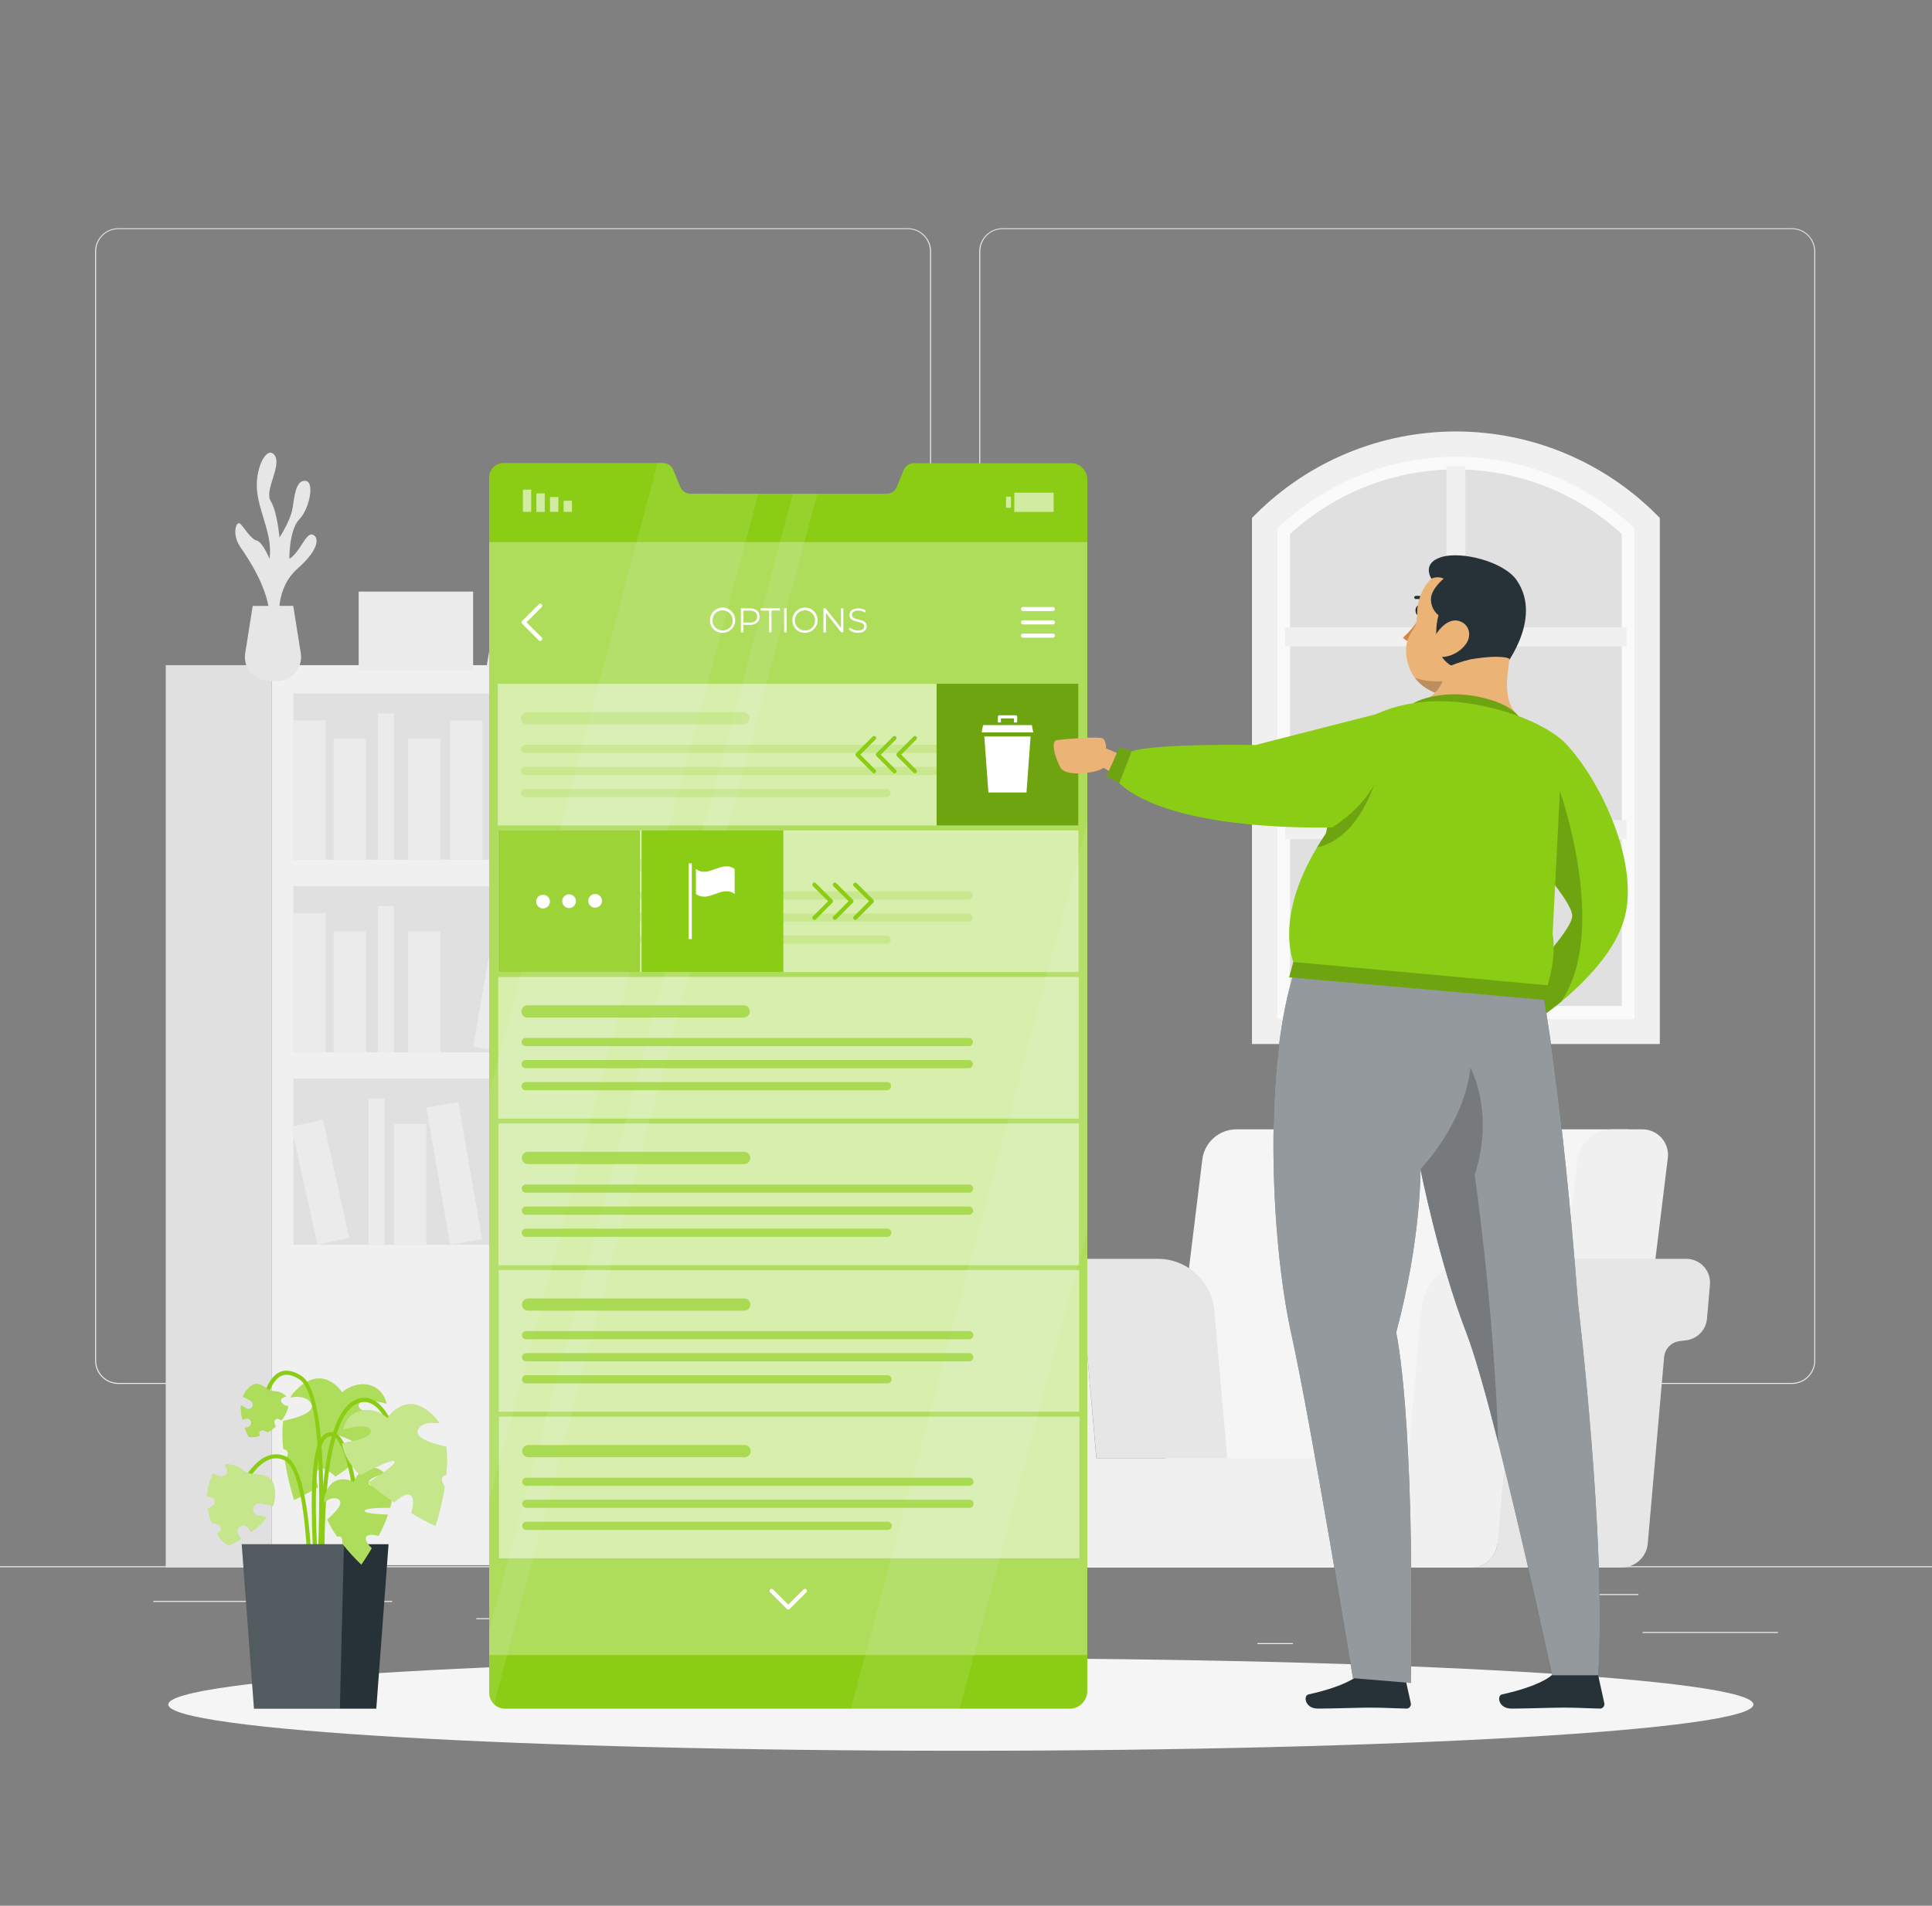 <svg width="375" height="370" viewBox="0 0 375 370" fill="none" xmlns="http://www.w3.org/2000/svg">
	<rect x="0" y="0" width="375" height="370" fill="#808080" stroke="none"/>
	<g clip-path="url(#clip0_743_16171)">
		<path d="M384.859 304.082H-11.859V304.28H384.859V304.082Z" fill="#EBEBEB" />
		<path d="M345.109 316.848H318.83V317.047H345.109V316.848Z" fill="#EBEBEB" />
		<path d="M250.944 319.006H244.049V319.204H250.944V319.006Z" fill="#EBEBEB" />
		<path d="M318.036 309.485H302.81V309.683H318.036V309.485Z" fill="#EBEBEB" />
		<path d="M64.033 310.818H29.765V311.016H64.033V310.818Z" fill="#EBEBEB" />
		<path d="M76.125 310.818H71.103V311.016H76.125V310.818Z" fill="#EBEBEB" />
		<path d="M166.783 314.166H92.454V314.364H166.783V314.166Z" fill="#EBEBEB" />
		<path d="M176.186 268.694H22.981C21.781 268.692 20.631 268.214 19.783 267.365C18.935 266.515 18.459 265.364 18.459 264.164V48.801C18.469 47.608 18.95 46.467 19.797 45.626C20.643 44.785 21.788 44.313 22.981 44.31H176.186C177.387 44.31 178.54 44.788 179.389 45.638C180.239 46.487 180.716 47.639 180.716 48.841V264.164C180.716 265.365 180.239 266.518 179.389 267.367C178.54 268.217 177.387 268.694 176.186 268.694ZM22.981 44.469C21.834 44.471 20.734 44.929 19.923 45.741C19.112 46.553 18.657 47.654 18.657 48.801V264.164C18.657 265.311 19.112 266.412 19.923 267.224C20.734 268.037 21.834 268.494 22.981 268.496H176.186C177.334 268.494 178.435 268.037 179.247 267.225C180.059 266.413 180.516 265.312 180.518 264.164V48.801C180.516 47.653 180.059 46.552 179.247 45.74C178.435 44.928 177.334 44.471 176.186 44.469H22.981Z" fill="#EBEBEB" />
		<path d="M347.814 268.694H194.601C193.4 268.692 192.249 268.214 191.4 267.365C190.551 266.516 190.073 265.365 190.071 264.164V48.801C190.083 47.607 190.566 46.466 191.414 45.626C192.262 44.785 193.407 44.313 194.601 44.31H347.814C349.006 44.315 350.148 44.788 350.993 45.629C351.838 46.47 352.318 47.609 352.329 48.801V264.164C352.329 265.363 351.853 266.513 351.007 267.362C350.161 268.211 349.013 268.69 347.814 268.694ZM194.601 44.469C193.453 44.471 192.352 44.928 191.54 45.74C190.728 46.552 190.271 47.653 190.269 48.801V264.164C190.271 265.312 190.728 266.413 191.54 267.225C192.352 268.037 193.453 268.494 194.601 268.496H347.814C348.962 268.494 350.063 268.037 350.875 267.225C351.687 266.413 352.144 265.312 352.146 264.164V48.801C352.144 47.653 351.687 46.552 350.875 45.74C350.063 44.928 348.962 44.471 347.814 44.469H194.601Z" fill="#EBEBEB" />
		<path d="M171.909 129.145H52.727V303.883H171.909V129.145Z" fill="#F0F0F0" />
		<path d="M167.696 134.643H56.94V166.912H167.696V134.643Z" fill="#E0E0E0" />
		<path d="M63.232 139.864H56.94V166.913H63.232V139.864Z" fill="#EBEBEB" />
		<path d="M93.66 139.864H87.368V166.913H93.66V139.864Z" fill="#EBEBEB" />
		<path d="M128.199 139.19L121.998 140.259L126.593 166.914L132.793 165.845L128.199 139.19Z" fill="#EBEBEB" />
		<path d="M71.032 143.435H64.74V166.92H71.032V143.435Z" fill="#EBEBEB" />
		<path d="M85.496 143.435H79.204V166.92H85.496V143.435Z" fill="#EBEBEB" />
		<path d="M121.994 143.435H115.702V166.92H121.994V143.435Z" fill="#EBEBEB" />
		<path d="M101.929 142.624L95.787 143.989L100.882 166.915L107.024 165.55L101.929 142.624Z" fill="#EBEBEB" />
		<path d="M76.467 138.523H73.325V166.913H76.467V138.523Z" fill="#EBEBEB" />
		<path d="M113.893 138.523H110.751V166.913H113.893V138.523Z" fill="#EBEBEB" />
		<path d="M56.948 204.299H167.704V172.03H56.948V204.299Z" fill="#E0E0E0" />
		<path d="M161.412 204.299H167.704V177.251H161.412V204.299Z" fill="#EBEBEB" />
		<path d="M130.984 204.299H137.276V177.251H130.984V204.299Z" fill="#EBEBEB" />
		<path d="M91.857 203.224L98.057 204.293L102.652 177.638L96.451 176.569L91.857 203.224Z" fill="#EBEBEB" />
		<path d="M153.613 204.299H159.905V180.813H153.613V204.299Z" fill="#EBEBEB" />
		<path d="M139.148 204.299H145.44V180.813H139.148V204.299Z" fill="#EBEBEB" />
		<path d="M102.642 204.299H108.934V180.813H102.642V204.299Z" fill="#EBEBEB" />
		<path d="M117.643 202.929L123.785 204.294L128.88 181.368L122.738 180.003L117.643 202.929Z" fill="#EBEBEB" />
		<path d="M148.178 204.291H151.32V175.902H148.178V204.291Z" fill="#EBEBEB" />
		<path d="M110.751 204.291H113.893V175.902H110.751V204.291Z" fill="#EBEBEB" />
		<path d="M63.232 177.251H56.94V204.299H63.232V177.251Z" fill="#EBEBEB" />
		<path d="M71.032 180.813H64.74V204.299H71.032V180.813Z" fill="#EBEBEB" />
		<path d="M85.496 180.813H79.204V204.299H85.496V180.813Z" fill="#EBEBEB" />
		<path d="M76.467 175.91H73.325V204.299H76.467V175.91Z" fill="#EBEBEB" />
		<path d="M167.696 209.409H56.94V241.678H167.696V209.409Z" fill="#E0E0E0" />
		<path d="M126.802 214.63H120.51V241.678H126.802V214.63Z" fill="#EBEBEB" />
		<path d="M161.34 213.952L155.14 215.021L159.734 241.676L165.935 240.607L161.34 213.952Z" fill="#EBEBEB" />
		<path d="M104.182 218.192H97.89V241.678H104.182V218.192Z" fill="#EBEBEB" />
		<path d="M118.638 218.192H112.346V241.678H118.638V218.192Z" fill="#EBEBEB" />
		<path d="M155.144 218.192H148.852V241.678H155.144V218.192Z" fill="#EBEBEB" />
		<path d="M135.077 217.384L128.935 218.749L134.031 241.675L140.173 240.31L135.077 217.384Z" fill="#EBEBEB" />
		<path d="M109.616 213.289H106.474V241.678H109.616V213.289Z" fill="#EBEBEB" />
		<path d="M147.035 213.289H143.893V241.678H147.035V213.289Z" fill="#EBEBEB" />
		<path d="M88.968 213.956L82.767 215.025L87.362 241.68L93.562 240.611L88.968 213.956Z" fill="#EBEBEB" />
		<path d="M82.759 218.192H76.467V241.678H82.759V218.192Z" fill="#EBEBEB" />
		<path d="M62.686 217.386L56.544 218.751L61.639 241.677L67.781 240.312L62.686 217.386Z" fill="#EBEBEB" />
		<path d="M74.658 213.289H71.516V241.678H74.658V213.289Z" fill="#EBEBEB" />
		<path d="M32.169 304.336H52.727L52.727 129.145H32.169L32.169 304.336Z" fill="#E0E0E0" />
		<path d="M241.66 299.797H224.204L233.384 225C233.605 223.437 234.373 222.003 235.551 220.953C236.729 219.903 238.241 219.304 239.819 219.263H316.044L304.865 299.797H241.66Z" fill="#F5F5F5" />
		<path d="M297.065 299.797H314.521L323.701 225C323.814 224.281 323.768 223.547 323.566 222.848C323.363 222.15 323.01 221.504 322.531 220.957C322.052 220.41 321.459 219.974 320.793 219.682C320.128 219.389 319.406 219.246 318.679 219.263H312.656C311.079 219.304 309.566 219.903 308.388 220.953C307.21 222.003 306.443 223.437 306.222 225L297.065 299.797Z" fill="#F0F0F0" />
		<path d="M290.631 299.678L293.805 263.497C293.873 262.713 294.208 261.976 294.754 261.409C295.299 260.841 296.023 260.478 296.804 260.379L298.105 260.213C299.153 260.079 300.124 259.59 300.856 258.828C301.588 258.066 302.037 257.076 302.128 256.023L302.707 249.43C302.763 248.791 302.686 248.147 302.48 247.539C302.273 246.931 301.943 246.373 301.51 245.9C301.076 245.427 300.549 245.049 299.961 244.791C299.374 244.532 298.739 244.399 298.097 244.399H327.296C327.937 244.399 328.572 244.532 329.159 244.791C329.746 245.049 330.273 245.427 330.706 245.9C331.138 246.374 331.468 246.932 331.673 247.539C331.879 248.147 331.955 248.791 331.898 249.43L331.326 256.023C331.235 257.076 330.786 258.066 330.055 258.828C329.323 259.59 328.352 260.079 327.304 260.213L326.002 260.379C325.221 260.476 324.496 260.839 323.95 261.407C323.404 261.975 323.07 262.713 323.003 263.497L319.83 299.678C319.717 300.949 319.132 302.132 318.191 302.994C317.25 303.856 316.02 304.335 314.744 304.336H285.545C286.822 304.336 288.053 303.859 288.994 302.996C289.936 302.134 290.52 300.95 290.631 299.678Z" fill="#E6E6E6" />
		<path d="M210.304 254.444C210.066 251.703 208.808 249.15 206.779 247.29C204.751 245.431 202.098 244.399 199.346 244.399H224.736C227.487 244.403 230.138 245.435 232.165 247.294C234.193 249.153 235.452 251.704 235.694 254.444L238.217 283.135H212.827L210.304 254.444Z" fill="#E6E6E6" />
		<path d="M188.039 244.399H199.33C202.085 244.395 204.741 245.425 206.773 247.285C208.805 249.145 210.065 251.7 210.303 254.444L212.795 283.135H273.334L275.841 254.46C276.081 251.719 277.339 249.167 279.368 247.308C281.396 245.449 284.047 244.417 286.798 244.415H298.089C298.731 244.415 299.366 244.548 299.953 244.807C300.54 245.065 301.068 245.443 301.501 245.916C301.935 246.389 302.265 246.947 302.471 247.555C302.678 248.162 302.755 248.806 302.699 249.446L302.12 256.039C302.029 257.092 301.58 258.082 300.848 258.844C300.116 259.606 299.145 260.095 298.097 260.228L296.796 260.395C296.015 260.494 295.291 260.857 294.745 261.424C294.2 261.992 293.865 262.729 293.797 263.513L290.623 299.694C290.512 300.966 289.928 302.15 288.986 303.012C288.044 303.874 286.814 304.352 285.537 304.351H200.584C199.307 304.351 198.078 303.872 197.137 303.01C196.195 302.148 195.611 300.965 195.498 299.694L192.324 263.513C192.256 262.729 191.921 261.992 191.375 261.424C190.83 260.857 190.106 260.494 189.325 260.395L188.024 260.228C186.975 260.095 186.005 259.606 185.273 258.844C184.541 258.082 184.092 257.092 184.001 256.039L183.43 249.446C183.37 248.805 183.445 248.159 183.649 247.549C183.854 246.938 184.184 246.378 184.618 245.903C185.052 245.428 185.581 245.048 186.17 244.79C186.759 244.531 187.396 244.398 188.039 244.399Z" fill="#F0F0F0" />
		<path d="M319.711 101.565L293.345 86.228H273.033L246.23 100.835V200.245H319.711V101.565Z" fill="#E0E0E0" />
		<path d="M245.469 101.565L246.262 100.835C256.028 91.43 269.068 86.192 282.625 86.228C296.182 86.195 309.222 91.433 318.989 100.835L319.742 101.565V200.245H245.469V101.565ZM314.783 103.675C306 95.613 294.512 91.139 282.59 91.139C270.667 91.139 259.179 95.613 250.396 103.675V195.317H314.783V103.675Z" fill="#FAFAFA" />
		<path d="M284.434 195.912H280.744V162.921H249.459V159.232H280.744V125.487H249.459V121.789H280.744V90.512H284.434V121.789H315.719V125.487H284.434V159.232H315.719V162.921H284.434V195.912Z" fill="#F0F0F0" />
		<path d="M243.009 100.557L243.731 99.835C254.046 89.546 268.02 83.769 282.589 83.769C297.158 83.769 311.133 89.546 321.448 99.835L322.17 100.557V202.704H243.009V100.557ZM317.251 102.612C307.926 93.676 295.509 88.687 282.593 88.687C269.678 88.687 257.261 93.676 247.936 102.612V197.825H317.251V102.612Z" fill="#F0F0F0" />
		<path d="M54.243 120.417C54.243 120.417 53.314 114.284 57.789 110.356C62.264 106.429 61.868 104.08 60.59 103.779C59.313 103.477 58.13 107.405 56.163 108.484C56.163 108.484 56.099 102.882 58.099 100.819C60.098 98.756 61.145 93.44 59.241 93.345C57.337 93.25 57.147 96.519 56.758 98.812C56.369 101.105 54.243 104.366 54.243 104.366C54.243 104.366 53.83 99.351 52.545 97.288C51.259 95.225 54.687 90.512 53.338 88.449C51.989 86.386 49.657 90.314 49.855 94.733C50.053 99.153 53.029 103.874 52.307 108.492C52.307 108.492 51.005 105.254 49.839 104.953C48.673 104.651 47.459 102.517 46.665 101.724C45.872 100.93 44.896 103.675 46.665 106.23C48.435 108.785 52.957 115.625 52.267 121.147L54.243 120.417Z" fill="#E6E6E6" />
		<path d="M56.917 117.624L58.385 126.828C58.49 127.495 58.45 128.177 58.266 128.828C58.083 129.478 57.76 130.08 57.321 130.594C56.882 131.108 56.337 131.52 55.724 131.803C55.11 132.085 54.442 132.231 53.767 132.231H52.18C51.507 132.228 50.842 132.08 50.231 131.795C49.621 131.511 49.079 131.098 48.644 130.585C48.208 130.071 47.889 129.47 47.707 128.821C47.526 128.173 47.487 127.493 47.594 126.828L49.054 117.64L56.917 117.624Z" fill="#E6E6E6" />
		<path d="M144.805 130.414H149.368V110.816H144.805V130.414Z" fill="#EBEBEB" />
		<path d="M122.764 130.414H127.326V110.816H122.764V130.414Z" fill="#EBEBEB" />
		<path d="M94.405 129.633L98.901 130.408L102.23 111.095L97.734 110.32L94.405 129.633Z" fill="#EBEBEB" />
		<path d="M139.156 130.414H143.719V113.395H139.156V130.414Z" fill="#EBEBEB" />
		<path d="M128.683 130.414H133.245V113.395H128.683V130.414Z" fill="#EBEBEB" />
		<path d="M102.229 130.414H106.792V113.395H102.229V130.414Z" fill="#EBEBEB" />
		<path d="M113.086 129.426L117.54 130.416L121.232 113.802L116.778 112.812L113.086 129.426Z" fill="#EBEBEB" />
		<path d="M135.221 130.414H137.498V109.84H135.221V130.414Z" fill="#EBEBEB" />
		<path d="M108.101 130.414H110.378V109.84H108.101V130.414Z" fill="#EBEBEB" />
		<path d="M91.836 114.855H69.62V130.192H91.836V114.855Z" fill="#EBEBEB" />
		<path d="M168.045 121.139H149.431V132.588H168.045V121.139Z" fill="#EBEBEB" />
		<path d="M163.689 111.078H154.382V122.527H163.689V111.078Z" fill="#EBEBEB" />
		<path d="M186.5 339.913C271.464 339.913 340.34 335.892 340.34 330.932C340.34 325.971 271.464 321.95 186.5 321.95C101.537 321.95 32.661 325.971 32.661 330.932C32.661 335.892 101.537 339.913 186.5 339.913Z" fill="#F5F5F5" />
		<path d="M69.603 272.821C69.437 273.987 72.603 274.757 75.157 275.201C74.951 277.319 73.57 279.462 71.595 281.461C69.143 280.081 65.652 278.287 65.009 278.708C64.367 279.128 67.882 281.501 70.119 282.865C68.536 284.245 66.861 285.515 65.105 286.666C64.01 285.643 62.724 284.738 61.931 285.23C61.137 285.722 61.352 287.317 61.74 288.737C59.074 290.284 57.083 291.228 57.083 291.228C56.308 288.754 55.714 286.227 55.306 283.667C55.44 283.405 55.575 283.135 55.694 282.873C56.123 281.882 55.694 281.461 54.996 281.326C54.793 279.516 54.779 277.689 54.956 275.875C57.964 275.241 61.629 274.074 60.257 272.265C59.463 271.178 57.876 271.051 56.337 271.321C56.554 270.963 56.804 270.625 57.083 270.313C62.566 264.267 66.398 270.313 66.398 270.313C69.572 267.655 74.062 268.369 75.03 272.527C73.237 272.027 69.81 271.361 69.603 272.821Z" fill="#8BCD15" />
		<path opacity="0.3" d="M69.603 272.821C69.437 273.987 72.603 274.757 75.157 275.201C74.951 277.319 73.57 279.462 71.595 281.461C69.143 280.081 65.652 278.287 65.009 278.708C64.367 279.128 67.882 281.501 70.119 282.865C68.536 284.245 66.861 285.515 65.105 286.666C64.01 285.643 62.724 284.738 61.931 285.23C61.137 285.722 61.352 287.317 61.74 288.737C59.074 290.284 57.083 291.228 57.083 291.228C56.308 288.754 55.714 286.227 55.306 283.667C55.44 283.405 55.575 283.135 55.694 282.873C56.123 281.882 55.694 281.461 54.996 281.326C54.793 279.516 54.779 277.689 54.956 275.875C57.964 275.241 61.629 274.074 60.257 272.265C59.463 271.178 57.876 271.051 56.337 271.321C56.554 270.963 56.804 270.625 57.083 270.313C62.566 264.267 66.398 270.313 66.398 270.313C69.572 267.655 74.062 268.369 75.03 272.527C73.237 272.027 69.81 271.361 69.603 272.821Z" fill="white" />
		<path d="M62.764 317.253L63.557 317.189C63.557 316.777 60.304 276.304 69.389 272.487C69.823 272.286 70.296 272.188 70.774 272.201C71.252 272.213 71.72 272.336 72.142 272.559C75.419 274.233 77.006 281.318 77.006 281.39L77.799 281.223C77.728 280.922 76.125 273.701 72.515 271.821C71.99 271.543 71.407 271.39 70.812 271.373C70.218 271.357 69.628 271.477 69.088 271.726C59.471 275.764 62.621 315.531 62.764 317.253Z" fill="#8BCD15" />
		<path d="M61.621 316.348C61.78 314.523 65.485 271.702 58.551 267.155C56.892 266.068 55.377 265.83 54.147 266.465C50.878 268.123 50.442 275.121 50.426 275.423L51.219 275.471C51.219 275.399 51.64 268.623 54.512 267.179C55.496 266.679 56.71 266.894 58.122 267.814C64.66 272.106 60.867 315.833 60.828 316.277L61.621 316.348Z" fill="#8BCD15" />
		<path d="M60.574 319.808C60.63 318.411 61.772 285.634 55.456 282.762C54.869 282.488 54.228 282.345 53.58 282.345C52.931 282.345 52.291 282.488 51.703 282.762C47.371 284.674 44.697 292.743 44.562 293.077L45.356 293.323C45.356 293.243 48.03 285.245 52.037 283.484C52.523 283.253 53.054 283.133 53.592 283.133C54.13 283.133 54.661 283.253 55.147 283.484C59.987 285.682 60.146 310.461 59.797 319.776L60.574 319.808Z" fill="#8BCD15" />
		<path d="M62.184 318.308L62.978 318.221C61.867 308.462 59.74 282.461 63.216 279.342C63.383 279.138 63.607 278.987 63.859 278.908C64.112 278.829 64.382 278.826 64.636 278.898C66.961 279.795 68.381 288.253 68.73 291.434L69.523 291.347C69.388 290.125 68.119 279.382 64.921 278.16C64.532 278.028 64.112 278.013 63.714 278.117C63.316 278.221 62.958 278.441 62.684 278.747C58.185 282.778 62.017 316.856 62.184 318.308Z" fill="#8BCD15" />
		<path d="M75.419 299.813H46.919L49.299 331.741H73.039L75.419 299.813Z" fill="#263238" />
		<path opacity="0.2" d="M66.763 299.813L65.969 331.741H49.299L46.919 299.813H66.763Z" fill="white" />
		<path d="M71.539 288.094C71.833 288.888 74.047 288.261 75.792 287.642C76.387 289.023 76.252 290.816 75.737 292.72C73.753 292.72 70.976 292.784 70.73 293.283C70.484 293.783 73.459 294.021 75.308 294.077C74.798 295.486 74.194 296.859 73.499 298.187C72.468 297.925 71.373 297.814 71.063 298.377C70.754 298.941 71.42 299.861 72.15 300.599C71.04 302.471 70.135 303.773 70.135 303.773C68.81 302.511 67.577 301.156 66.445 299.718C66.445 299.512 66.445 299.298 66.445 299.083C66.366 298.29 65.969 298.203 65.485 298.361C64.713 297.327 64.053 296.212 63.518 295.037C65.16 293.617 67.017 291.641 65.549 290.998C64.668 290.61 63.692 291.046 62.812 291.792C62.816 291.495 62.853 291.2 62.923 290.911C64.232 285.301 68.667 287.737 68.667 287.737C69.722 285.008 72.73 283.921 74.753 286.15C73.523 286.38 71.174 287.103 71.539 288.094Z" fill="#8BCD15" />
		<path opacity="0.3" d="M71.539 288.094C71.833 288.888 74.047 288.261 75.792 287.642C76.387 289.023 76.252 290.816 75.737 292.72C73.753 292.72 70.976 292.784 70.73 293.283C70.484 293.783 73.459 294.021 75.308 294.077C74.798 295.486 74.194 296.859 73.499 298.187C72.468 297.925 71.373 297.814 71.063 298.377C70.754 298.941 71.42 299.861 72.15 300.599C71.04 302.471 70.135 303.773 70.135 303.773C68.81 302.511 67.577 301.156 66.445 299.718C66.445 299.512 66.445 299.298 66.445 299.083C66.366 298.29 65.969 298.203 65.485 298.361C64.713 297.327 64.053 296.212 63.518 295.037C65.16 293.617 67.017 291.641 65.549 290.998C64.668 290.61 63.692 291.046 62.812 291.792C62.816 291.495 62.853 291.2 62.923 290.911C64.232 285.301 68.667 287.737 68.667 287.737C69.722 285.008 72.73 283.921 74.753 286.15C73.523 286.38 71.174 287.103 71.539 288.094Z" fill="white" />
		<path d="M50.37 291.863C51.26 291.937 52.136 292.12 52.98 292.41C53.207 291.805 53.336 291.168 53.361 290.522C53.544 284.778 49.394 287.198 47.252 285.508C46.759 285.074 46.181 284.749 45.556 284.552C44.93 284.355 44.27 284.292 43.618 284.365C43.802 284.685 43.967 285.016 44.11 285.357C44.159 285.483 44.179 285.619 44.169 285.754C44.159 285.889 44.12 286.02 44.053 286.137C43.986 286.255 43.894 286.357 43.783 286.434C43.672 286.512 43.545 286.564 43.412 286.587C42.875 286.686 42.321 286.617 41.825 286.388C41.678 286.308 41.539 286.212 41.412 286.103C41.064 286.708 40.797 287.356 40.619 288.031C40.4 288.831 40.274 289.653 40.246 290.482C40.571 290.556 40.892 290.648 41.206 290.76C41.332 290.813 41.444 290.894 41.533 290.997C41.622 291.1 41.687 291.222 41.721 291.354C41.756 291.486 41.759 291.624 41.732 291.758C41.705 291.892 41.647 292.017 41.563 292.125C41.22 292.469 40.82 292.751 40.381 292.958C40.527 293.877 40.769 294.779 41.103 295.648L41.396 295.695C41.603 295.735 41.809 295.79 42.015 295.846C42.131 295.882 42.245 295.925 42.356 295.973C42.5 296.034 42.626 296.131 42.721 296.255C42.816 296.378 42.876 296.525 42.897 296.68C42.918 296.834 42.898 296.992 42.84 297.136C42.781 297.281 42.685 297.408 42.563 297.504C42.426 297.602 42.283 297.689 42.134 297.766C42.679 298.717 43.464 299.508 44.411 300.059C45.23 299.681 46.024 299.254 46.792 298.782C46.617 298.552 46.45 298.322 46.284 298.084C46.099 297.82 46.015 297.499 46.046 297.179C46.09 296.865 46.255 296.58 46.506 296.386C46.766 296.193 47.089 296.105 47.411 296.14C47.725 296.189 48.009 296.356 48.204 296.608C48.394 296.893 48.609 297.163 48.815 297.401C49.915 296.594 50.898 295.638 51.735 294.561H51.648C51.127 294.425 50.596 294.335 50.061 294.291C49.754 294.234 49.481 294.061 49.298 293.809C49.114 293.557 49.034 293.244 49.074 292.935C49.113 292.626 49.269 292.343 49.51 292.145C49.752 291.948 50.059 291.849 50.37 291.871V291.863Z" fill="#8BCD15" />
		<path opacity="0.5" d="M50.37 291.863C51.26 291.937 52.136 292.12 52.98 292.41C53.207 291.805 53.336 291.168 53.361 290.522C53.544 284.778 49.394 287.198 47.252 285.508C46.759 285.074 46.181 284.749 45.556 284.552C44.93 284.355 44.27 284.292 43.618 284.365C43.802 284.685 43.967 285.016 44.11 285.357C44.159 285.483 44.179 285.619 44.169 285.754C44.159 285.889 44.12 286.02 44.053 286.137C43.986 286.255 43.894 286.357 43.783 286.434C43.672 286.512 43.545 286.564 43.412 286.587C42.875 286.686 42.321 286.617 41.825 286.388C41.678 286.308 41.539 286.212 41.412 286.103C41.064 286.708 40.797 287.356 40.619 288.031C40.4 288.831 40.274 289.653 40.246 290.482C40.571 290.556 40.892 290.648 41.206 290.76C41.332 290.813 41.444 290.894 41.533 290.997C41.622 291.1 41.687 291.222 41.721 291.354C41.756 291.486 41.759 291.624 41.732 291.758C41.705 291.892 41.647 292.017 41.563 292.125C41.22 292.469 40.82 292.751 40.381 292.958C40.527 293.877 40.769 294.779 41.103 295.648L41.396 295.695C41.603 295.735 41.809 295.79 42.015 295.846C42.131 295.882 42.245 295.925 42.356 295.973C42.5 296.034 42.626 296.131 42.721 296.255C42.816 296.378 42.876 296.525 42.897 296.68C42.918 296.834 42.898 296.992 42.84 297.136C42.781 297.281 42.685 297.408 42.563 297.504C42.426 297.602 42.283 297.689 42.134 297.766C42.679 298.717 43.464 299.508 44.411 300.059C45.23 299.681 46.024 299.254 46.792 298.782C46.617 298.552 46.45 298.322 46.284 298.084C46.099 297.82 46.015 297.499 46.046 297.179C46.09 296.865 46.255 296.58 46.506 296.386C46.766 296.193 47.089 296.105 47.411 296.14C47.725 296.189 48.009 296.356 48.204 296.608C48.394 296.893 48.609 297.163 48.815 297.401C49.915 296.594 50.898 295.638 51.735 294.561H51.648C51.127 294.425 50.596 294.335 50.061 294.291C49.754 294.234 49.481 294.061 49.298 293.809C49.114 293.557 49.034 293.244 49.074 292.935C49.113 292.626 49.269 292.343 49.51 292.145C49.752 291.948 50.059 291.849 50.37 291.871V291.863Z" fill="white" />
		<path d="M48.727 272.067C48.237 271.715 47.704 271.427 47.141 271.21C47.286 270.792 47.497 270.401 47.767 270.051C50.195 266.949 51.298 270.051 53.179 270.099C53.622 270.092 54.062 270.177 54.472 270.348C54.881 270.518 55.251 270.771 55.559 271.091C55.323 271.178 55.093 271.279 54.869 271.392C54.787 271.436 54.716 271.498 54.661 271.573C54.606 271.648 54.569 271.735 54.552 271.826C54.535 271.918 54.539 272.012 54.564 272.102C54.589 272.191 54.633 272.274 54.694 272.344C54.934 272.641 55.262 272.855 55.63 272.955C55.744 272.964 55.858 272.964 55.971 272.955C55.891 273.425 55.747 273.881 55.543 274.312C55.302 274.828 55.004 275.315 54.654 275.764C54.454 275.659 54.247 275.566 54.036 275.486C53.946 275.46 53.851 275.454 53.758 275.469C53.666 275.485 53.578 275.521 53.502 275.575C53.426 275.63 53.362 275.7 53.318 275.783C53.273 275.865 53.247 275.956 53.242 276.05C53.272 276.38 53.361 276.703 53.504 277.002C53.015 277.423 52.483 277.793 51.917 278.105L51.742 277.994L51.346 277.803C51.272 277.769 51.195 277.742 51.116 277.724C51.013 277.689 50.902 277.682 50.796 277.703C50.689 277.725 50.59 277.775 50.509 277.848C50.428 277.921 50.368 278.014 50.335 278.117C50.303 278.221 50.298 278.332 50.322 278.438C50.352 278.549 50.389 278.657 50.433 278.763C49.728 279.021 48.968 279.092 48.228 278.97C47.957 278.404 47.718 277.824 47.514 277.232C47.712 277.184 47.902 277.145 48.085 277.089C48.297 277.034 48.483 276.904 48.608 276.724C48.67 276.632 48.712 276.528 48.731 276.419C48.751 276.309 48.746 276.197 48.719 276.089C48.701 275.98 48.66 275.876 48.599 275.783C48.538 275.69 48.458 275.612 48.365 275.552C48.271 275.492 48.166 275.452 48.056 275.436C47.947 275.419 47.835 275.425 47.728 275.455L47.045 275.621C46.824 274.716 46.725 273.784 46.752 272.852H46.815C47.154 273.014 47.478 273.205 47.783 273.423C47.971 273.542 48.197 273.582 48.414 273.534C48.63 273.485 48.819 273.353 48.938 273.166C49.057 272.978 49.096 272.751 49.048 272.535C48.999 272.318 48.867 272.13 48.68 272.011L48.727 272.067Z" fill="#8BCD15" />
		<path opacity="0.3" d="M48.727 272.067C48.237 271.715 47.704 271.427 47.141 271.21C47.286 270.792 47.497 270.401 47.767 270.051C50.195 266.949 51.298 270.051 53.179 270.099C53.622 270.092 54.062 270.177 54.472 270.348C54.881 270.518 55.251 270.771 55.559 271.091C55.323 271.178 55.093 271.279 54.869 271.392C54.787 271.436 54.716 271.498 54.661 271.573C54.606 271.648 54.569 271.735 54.552 271.826C54.535 271.918 54.539 272.012 54.564 272.102C54.589 272.191 54.633 272.274 54.694 272.344C54.934 272.641 55.262 272.855 55.63 272.955C55.744 272.964 55.858 272.964 55.971 272.955C55.891 273.425 55.747 273.881 55.543 274.312C55.302 274.828 55.004 275.315 54.654 275.764C54.454 275.659 54.247 275.566 54.036 275.486C53.946 275.46 53.851 275.454 53.758 275.469C53.666 275.485 53.578 275.521 53.502 275.575C53.426 275.63 53.362 275.7 53.318 275.783C53.273 275.865 53.247 275.956 53.242 276.05C53.272 276.38 53.361 276.703 53.504 277.002C53.015 277.423 52.483 277.793 51.917 278.105L51.742 277.994L51.346 277.803C51.272 277.769 51.195 277.742 51.116 277.724C51.013 277.689 50.902 277.682 50.796 277.703C50.689 277.725 50.59 277.775 50.509 277.848C50.428 277.921 50.368 278.014 50.335 278.117C50.303 278.221 50.298 278.332 50.322 278.438C50.352 278.549 50.389 278.657 50.433 278.763C49.728 279.021 48.968 279.092 48.228 278.97C47.957 278.404 47.718 277.824 47.514 277.232C47.712 277.184 47.902 277.145 48.085 277.089C48.297 277.034 48.483 276.904 48.608 276.724C48.67 276.632 48.712 276.528 48.731 276.419C48.751 276.309 48.746 276.197 48.719 276.089C48.701 275.98 48.66 275.876 48.599 275.783C48.538 275.69 48.458 275.612 48.365 275.552C48.271 275.492 48.166 275.452 48.056 275.436C47.947 275.419 47.835 275.425 47.728 275.455L47.045 275.621C46.824 274.716 46.725 273.784 46.752 272.852H46.815C47.154 273.014 47.478 273.205 47.783 273.423C47.971 273.542 48.197 273.582 48.414 273.534C48.63 273.485 48.819 273.353 48.938 273.166C49.057 272.978 49.096 272.751 49.048 272.535C48.999 272.318 48.867 272.13 48.68 272.011L48.727 272.067Z" fill="white" />
		<path d="M71.951 277.819C72.118 278.985 68.96 279.755 66.397 280.199C66.604 282.318 67.984 284.46 69.96 286.452C72.404 285.079 75.903 283.278 76.546 283.698C77.188 284.119 73.673 286.499 71.436 287.856C73.032 289.256 74.726 290.539 76.506 291.696C77.601 290.673 78.886 289.776 79.68 290.26C80.473 290.744 80.259 292.355 79.87 293.767C82.528 295.354 84.528 296.266 84.528 296.266C85.302 293.792 85.896 291.265 86.305 288.705C86.17 288.435 86.035 288.173 85.916 287.912C85.487 286.92 85.916 286.499 86.614 286.325C86.804 284.513 86.804 282.686 86.614 280.874C83.599 280.247 79.933 279.073 81.306 277.264C82.1 276.177 83.686 276.058 85.273 276.327C85.056 275.967 84.807 275.627 84.528 275.312C79.037 269.266 75.213 275.312 75.213 275.312C72.039 272.654 67.548 273.376 66.58 277.526C68.326 277.057 71.745 276.375 71.951 277.819Z" fill="#8BCD15" />
		<path opacity="0.5" d="M71.951 277.819C72.118 278.985 68.96 279.755 66.397 280.199C66.604 282.318 67.984 284.46 69.96 286.452C72.404 285.079 75.903 283.278 76.546 283.698C77.188 284.119 73.673 286.499 71.436 287.856C73.032 289.256 74.726 290.539 76.506 291.696C77.601 290.673 78.886 289.776 79.68 290.26C80.473 290.744 80.259 292.355 79.87 293.767C82.528 295.354 84.528 296.266 84.528 296.266C85.302 293.792 85.896 291.265 86.305 288.705C86.17 288.435 86.035 288.173 85.916 287.912C85.487 286.92 85.916 286.499 86.614 286.325C86.804 284.513 86.804 282.686 86.614 280.874C83.599 280.247 79.933 279.073 81.306 277.264C82.1 276.177 83.686 276.058 85.273 276.327C85.056 275.967 84.807 275.627 84.528 275.312C79.037 269.266 75.213 275.312 75.213 275.312C72.039 272.654 67.548 273.376 66.58 277.526C68.326 277.057 71.745 276.375 71.951 277.819Z" fill="white" />
		<path d="M211.041 93.075V328.305C211.042 328.761 210.953 329.212 210.777 329.633C210.602 330.053 210.345 330.434 210.021 330.754C209.696 331.074 209.311 331.326 208.889 331.495C208.466 331.665 208.013 331.748 207.558 331.741H98.064C97.659 331.747 97.256 331.673 96.88 331.521C96.504 331.37 96.162 331.145 95.874 330.86C95.576 330.562 95.341 330.209 95.182 329.819C95.022 329.429 94.942 329.012 94.946 328.591V92.79C94.918 92.052 95.184 91.334 95.685 90.792C96.186 90.251 96.882 89.93 97.62 89.902H128.706C129.14 89.91 129.562 90.047 129.918 90.296C130.274 90.544 130.549 90.893 130.706 91.298L131.999 94.472C132.157 94.876 132.431 95.224 132.787 95.471C133.143 95.718 133.565 95.854 133.999 95.86H172.083C172.515 95.858 172.935 95.727 173.292 95.483C173.648 95.24 173.923 94.896 174.083 94.496L175.376 91.322C175.532 90.916 175.806 90.565 176.162 90.315C176.518 90.065 176.941 89.926 177.376 89.918H208.018C208.831 89.956 209.598 90.305 210.16 90.893C210.723 91.481 211.038 92.262 211.041 93.075Z" fill="#8BCD15" />
		<g opacity="0.1">
			<path d="M147.186 95.885L113.766 221.033L113.393 222.438L112.79 224.691L112.409 226.095L94.954 291.459V212.353L127.651 89.878H128.715C129.15 89.886 129.573 90.023 129.93 90.271C130.288 90.52 130.563 90.869 130.722 91.275L132.007 94.448C132.165 94.851 132.44 95.198 132.796 95.444C133.152 95.69 133.574 95.824 134.007 95.829L147.186 95.885Z" fill="white" />
			<path d="M211.049 159.78V238.894L190.206 316.96L189.698 318.864L186.262 331.741H165.141L168.577 318.872L169.132 316.801L171.893 306.455L172.441 304.392L173.552 300.25L174.099 298.179L175.202 294.045L175.749 291.974L193.126 226.905V226.897L193.935 223.89V223.882L211.049 159.78Z" fill="white" />
			<path d="M158.627 95.884L125.406 220.247L125.2 220.993L123.391 227.809L123.184 228.555L95.89 330.86C95.592 330.562 95.356 330.206 95.197 329.815C95.037 329.424 94.957 329.006 94.962 328.583V316.555L118.456 228.555L118.654 227.809L120.471 220.993L120.669 220.247L153.882 95.884H158.627Z" fill="white" />
		</g>
		<path opacity="0.3" d="M211.041 105.239H94.961V321.331H211.041V105.239Z" fill="white" />
		<path opacity="0.5" d="M209.296 132.755H96.612V160.264H209.296V132.755Z" fill="white" />
		<g opacity="0.2">
			<path d="M144.282 140.65H102.333C102.017 140.65 101.715 140.525 101.491 140.302C101.268 140.078 101.143 139.776 101.143 139.46C101.143 139.144 101.268 138.842 101.491 138.618C101.715 138.395 102.017 138.27 102.333 138.27H144.282C144.598 138.27 144.9 138.395 145.124 138.618C145.347 138.842 145.472 139.144 145.472 139.46C145.472 139.776 145.347 140.078 145.124 140.302C144.9 140.525 144.598 140.65 144.282 140.65Z" fill="#8BCD15" />
			<path d="M187.953 146.196H101.936C101.726 146.196 101.524 146.113 101.375 145.964C101.226 145.815 101.143 145.613 101.143 145.403C101.143 145.193 101.226 144.991 101.375 144.842C101.524 144.693 101.726 144.61 101.936 144.61H187.953C188.163 144.61 188.365 144.693 188.514 144.842C188.663 144.991 188.746 145.193 188.746 145.403C188.746 145.613 188.663 145.815 188.514 145.964C188.365 146.113 188.163 146.196 187.953 146.196Z" fill="#8BCD15" />
			<path d="M187.953 150.473H101.936C101.726 150.473 101.524 150.389 101.375 150.24C101.226 150.091 101.143 149.89 101.143 149.679C101.143 149.469 101.226 149.267 101.375 149.118C101.524 148.969 101.726 148.886 101.936 148.886H187.953C188.163 148.886 188.365 148.969 188.514 149.118C188.663 149.267 188.746 149.469 188.746 149.679C188.746 149.89 188.663 150.091 188.514 150.24C188.365 150.389 188.163 150.473 187.953 150.473Z" fill="#8BCD15" />
			<path d="M172.084 154.757H101.936C101.726 154.757 101.524 154.674 101.375 154.525C101.226 154.376 101.143 154.174 101.143 153.964C101.143 153.753 101.226 153.552 101.375 153.403C101.524 153.254 101.726 153.17 101.936 153.17H172.084C172.294 153.17 172.496 153.254 172.645 153.403C172.794 153.552 172.877 153.753 172.877 153.964C172.877 154.174 172.794 154.376 172.645 154.525C172.496 154.674 172.294 154.757 172.084 154.757Z" fill="#8BCD15" />
		</g>
		<path opacity="0.5" d="M209.343 161.216H96.659V188.724H209.343V161.216Z" fill="white" />
		<g opacity="0.2">
			<path d="M144.329 169.103H102.396C102.08 169.103 101.778 168.978 101.554 168.754C101.331 168.531 101.206 168.228 101.206 167.913C101.206 167.597 101.331 167.294 101.554 167.071C101.778 166.848 102.08 166.723 102.396 166.723H144.353C144.669 166.723 144.971 166.848 145.194 167.071C145.418 167.294 145.543 167.597 145.543 167.913C145.543 168.228 145.418 168.531 145.194 168.754C144.971 168.978 144.669 169.103 144.353 169.103H144.329Z" fill="#8BCD15" />
			<path d="M188 174.649H101.975C101.765 174.649 101.563 174.566 101.414 174.417C101.265 174.268 101.182 174.066 101.182 173.856C101.182 173.645 101.265 173.443 101.414 173.295C101.563 173.146 101.765 173.062 101.975 173.062H188C188.21 173.062 188.412 173.146 188.561 173.295C188.71 173.443 188.793 173.645 188.793 173.856C188.793 174.066 188.71 174.268 188.561 174.417C188.412 174.566 188.21 174.649 188 174.649Z" fill="#8BCD15" />
			<path d="M188 178.934H101.975C101.765 178.934 101.563 178.85 101.414 178.701C101.265 178.553 101.182 178.351 101.182 178.14C101.182 177.93 101.265 177.728 101.414 177.579C101.563 177.431 101.765 177.347 101.975 177.347H188C188.21 177.347 188.412 177.431 188.561 177.579C188.71 177.728 188.793 177.93 188.793 178.14C188.793 178.351 188.71 178.553 188.561 178.701C188.412 178.85 188.21 178.934 188 178.934Z" fill="#8BCD15" />
			<path d="M172.131 183.218H101.975C101.765 183.218 101.563 183.135 101.414 182.986C101.265 182.837 101.182 182.635 101.182 182.425C101.182 182.214 101.265 182.013 101.414 181.864C101.563 181.715 101.765 181.631 101.975 181.631H172.131C172.341 181.631 172.543 181.715 172.692 181.864C172.841 182.013 172.924 182.214 172.924 182.425C172.924 182.635 172.841 182.837 172.692 182.986C172.543 183.135 172.341 183.218 172.131 183.218Z" fill="#8BCD15" />
		</g>
		<path opacity="0.5" d="M209.391 189.668H96.707V217.177H209.391V189.668Z" fill="white" />
		<g opacity="0.6">
			<path d="M144.376 197.555H102.395C102.08 197.555 101.777 197.43 101.554 197.207C101.331 196.984 101.205 196.681 101.205 196.365C101.205 196.05 101.331 195.747 101.554 195.524C101.777 195.3 102.08 195.175 102.395 195.175H144.352C144.668 195.175 144.971 195.3 145.194 195.524C145.417 195.747 145.543 196.05 145.543 196.365C145.543 196.681 145.417 196.984 145.194 197.207C144.971 197.43 144.668 197.555 144.352 197.555H144.376Z" fill="#8BCD15" />
			<path d="M188.039 203.102H102.023C101.812 203.102 101.61 203.018 101.462 202.869C101.313 202.721 101.229 202.519 101.229 202.308C101.229 202.098 101.313 201.896 101.462 201.747C101.61 201.598 101.812 201.515 102.023 201.515H188.039C188.25 201.515 188.451 201.598 188.6 201.747C188.749 201.896 188.833 202.098 188.833 202.308C188.833 202.519 188.749 202.721 188.6 202.869C188.451 203.018 188.25 203.102 188.039 203.102Z" fill="#8BCD15" />
			<path d="M188.039 207.386H102.023C101.812 207.386 101.61 207.303 101.462 207.154C101.313 207.005 101.229 206.803 101.229 206.593C101.229 206.382 101.313 206.181 101.462 206.032C101.61 205.883 101.812 205.799 102.023 205.799H188.039C188.25 205.799 188.451 205.883 188.6 206.032C188.749 206.181 188.833 206.382 188.833 206.593C188.833 206.803 188.749 207.005 188.6 207.154C188.451 207.303 188.25 207.386 188.039 207.386Z" fill="#8BCD15" />
			<path d="M172.17 211.671H102.023C101.812 211.671 101.61 211.587 101.462 211.438C101.313 211.289 101.229 211.088 101.229 210.877C101.229 210.667 101.313 210.465 101.462 210.316C101.61 210.167 101.812 210.084 102.023 210.084H172.17C172.381 210.084 172.583 210.167 172.731 210.316C172.88 210.465 172.964 210.667 172.964 210.877C172.964 211.088 172.88 211.289 172.731 211.438C172.583 211.587 172.381 211.671 172.17 211.671Z" fill="#8BCD15" />
		</g>
		<path opacity="0.5" d="M209.43 218.129H96.747V245.638H209.43V218.129Z" fill="white" />
		<g opacity="0.6">
			<path d="M144.447 226.008H102.467C102.151 226.008 101.848 225.882 101.625 225.659C101.402 225.436 101.277 225.133 101.277 224.818C101.277 224.502 101.402 224.199 101.625 223.976C101.848 223.753 102.151 223.627 102.467 223.627H144.447C144.763 223.627 145.066 223.753 145.289 223.976C145.512 224.199 145.638 224.502 145.638 224.818C145.638 225.133 145.512 225.436 145.289 225.659C145.066 225.882 144.763 226.008 144.447 226.008Z" fill="#8BCD15" />
			<path d="M188.086 231.562H102.07C101.86 231.562 101.658 231.478 101.509 231.329C101.36 231.181 101.277 230.979 101.277 230.768C101.277 230.558 101.36 230.356 101.509 230.207C101.658 230.058 101.86 229.975 102.07 229.975H188.086C188.297 229.975 188.499 230.058 188.648 230.207C188.796 230.356 188.88 230.558 188.88 230.768C188.88 230.979 188.796 231.181 188.648 231.329C188.499 231.478 188.297 231.562 188.086 231.562Z" fill="#8BCD15" />
			<path d="M188.086 235.846H102.07C101.86 235.846 101.658 235.763 101.509 235.614C101.36 235.465 101.277 235.263 101.277 235.053C101.277 234.843 101.36 234.641 101.509 234.492C101.658 234.343 101.86 234.26 102.07 234.26H188.086C188.297 234.26 188.499 234.343 188.648 234.492C188.796 234.641 188.88 234.843 188.88 235.053C188.88 235.263 188.796 235.465 188.648 235.614C188.499 235.763 188.297 235.846 188.086 235.846Z" fill="#8BCD15" />
			<path d="M172.218 240.131H102.07C101.86 240.131 101.658 240.047 101.509 239.898C101.36 239.75 101.277 239.548 101.277 239.337C101.277 239.127 101.36 238.925 101.509 238.776C101.658 238.628 101.86 238.544 102.07 238.544H172.218C172.428 238.544 172.63 238.628 172.779 238.776C172.928 238.925 173.011 239.127 173.011 239.337C173.011 239.548 172.928 239.75 172.779 239.898C172.63 240.047 172.428 240.131 172.218 240.131Z" fill="#8BCD15" />
		</g>
		<path opacity="0.5" d="M209.478 246.582H96.794V274.09H209.478V246.582Z" fill="white" />
		<g opacity="0.6">
			<path d="M144.448 254.468H102.507C102.191 254.468 101.888 254.343 101.665 254.12C101.442 253.897 101.317 253.594 101.317 253.278C101.317 252.963 101.442 252.66 101.665 252.437C101.888 252.214 102.191 252.088 102.507 252.088H144.448C144.763 252.088 145.066 252.214 145.289 252.437C145.513 252.66 145.638 252.963 145.638 253.278C145.638 253.594 145.513 253.897 145.289 254.12C145.066 254.343 144.763 254.468 144.448 254.468Z" fill="#8BCD15" />
			<path d="M188.134 260.015H102.11C101.9 260.015 101.698 259.931 101.549 259.782C101.4 259.634 101.317 259.432 101.317 259.221C101.317 259.011 101.4 258.809 101.549 258.66C101.698 258.512 101.9 258.428 102.11 258.428H188.134C188.345 258.428 188.547 258.512 188.695 258.66C188.844 258.809 188.928 259.011 188.928 259.221C188.928 259.432 188.844 259.634 188.695 259.782C188.547 259.931 188.345 260.015 188.134 260.015Z" fill="#8BCD15" />
			<path d="M188.134 264.3H102.11C101.9 264.3 101.698 264.216 101.549 264.067C101.4 263.918 101.317 263.717 101.317 263.506C101.317 263.296 101.4 263.094 101.549 262.945C101.698 262.796 101.9 262.713 102.11 262.713H188.134C188.345 262.713 188.547 262.796 188.695 262.945C188.844 263.094 188.928 263.296 188.928 263.506C188.928 263.717 188.844 263.918 188.695 264.067C188.547 264.216 188.345 264.3 188.134 264.3Z" fill="#8BCD15" />
			<path d="M172.266 268.584H102.11C101.9 268.584 101.698 268.5 101.549 268.352C101.4 268.203 101.317 268.001 101.317 267.791C101.317 267.58 101.4 267.378 101.549 267.229C101.698 267.081 101.9 266.997 102.11 266.997H172.266C172.476 266.997 172.678 267.081 172.827 267.229C172.976 267.378 173.059 267.58 173.059 267.791C173.059 268.001 172.976 268.203 172.827 268.352C172.678 268.5 172.476 268.584 172.266 268.584Z" fill="#8BCD15" />
		</g>
		<path opacity="0.5" d="M209.526 275.034H96.842V302.543H209.526V275.034Z" fill="white" />
		<g opacity="0.6">
			<path d="M144.512 282.929H102.555C102.239 282.929 101.937 282.804 101.713 282.581C101.49 282.357 101.365 282.055 101.365 281.739C101.365 281.423 101.49 281.121 101.713 280.897C101.937 280.674 102.239 280.549 102.555 280.549H144.512C144.827 280.549 145.13 280.674 145.353 280.897C145.577 281.121 145.702 281.423 145.702 281.739C145.702 282.055 145.577 282.357 145.353 282.581C145.13 282.804 144.827 282.929 144.512 282.929Z" fill="#8BCD15" />
			<path d="M188.175 288.475H102.158C101.948 288.475 101.746 288.392 101.597 288.243C101.449 288.094 101.365 287.892 101.365 287.682C101.365 287.471 101.449 287.27 101.597 287.121C101.746 286.972 101.948 286.888 102.158 286.888H188.175C188.385 286.888 188.587 286.972 188.736 287.121C188.885 287.27 188.968 287.471 188.968 287.682C188.968 287.892 188.885 288.094 188.736 288.243C188.587 288.392 188.385 288.475 188.175 288.475Z" fill="#8BCD15" />
			<path d="M188.175 292.752H102.158C101.948 292.752 101.746 292.668 101.597 292.519C101.449 292.37 101.365 292.169 101.365 291.958C101.365 291.748 101.449 291.546 101.597 291.397C101.746 291.248 101.948 291.165 102.158 291.165H188.175C188.385 291.165 188.587 291.248 188.736 291.397C188.885 291.546 188.968 291.748 188.968 291.958C188.968 292.169 188.885 292.37 188.736 292.519C188.587 292.668 188.385 292.752 188.175 292.752Z" fill="#8BCD15" />
			<path d="M172.306 297.036H102.158C101.948 297.036 101.746 296.953 101.597 296.804C101.449 296.655 101.365 296.453 101.365 296.243C101.365 296.032 101.449 295.83 101.597 295.682C101.746 295.533 101.948 295.449 102.158 295.449H172.306C172.517 295.449 172.718 295.533 172.867 295.682C173.016 295.83 173.1 296.032 173.1 296.243C173.1 296.453 173.016 296.655 172.867 296.804C172.718 296.953 172.517 297.036 172.306 297.036Z" fill="#8BCD15" />
		</g>
		<path d="M177.59 150.14C177.538 150.139 177.487 150.129 177.439 150.108C177.391 150.088 177.348 150.058 177.312 150.02L174.083 146.791C174.045 146.756 174.015 146.713 173.994 146.665C173.973 146.617 173.963 146.566 173.963 146.513C173.963 146.461 173.973 146.41 173.994 146.362C174.015 146.314 174.045 146.271 174.083 146.236L177.312 143.007C177.349 142.969 177.393 142.94 177.441 142.92C177.49 142.9 177.541 142.889 177.594 142.889C177.646 142.889 177.698 142.9 177.746 142.92C177.795 142.94 177.839 142.969 177.875 143.007C177.948 143.081 177.989 143.18 177.989 143.284C177.989 143.388 177.948 143.488 177.875 143.562L174.924 146.513L177.875 149.465C177.948 149.539 177.989 149.639 177.989 149.743C177.989 149.847 177.948 149.946 177.875 150.02C177.8 150.096 177.697 150.139 177.59 150.14Z" fill="#8BCD15" />
		<path d="M169.656 150.14C169.604 150.139 169.552 150.129 169.505 150.108C169.457 150.088 169.414 150.058 169.378 150.02L166.149 146.791C166.111 146.756 166.08 146.713 166.06 146.665C166.039 146.617 166.028 146.566 166.028 146.513C166.028 146.461 166.039 146.41 166.06 146.362C166.08 146.314 166.111 146.271 166.149 146.236L169.378 143.007C169.415 142.969 169.459 142.94 169.507 142.92C169.555 142.9 169.607 142.889 169.659 142.889C169.712 142.889 169.764 142.9 169.812 142.92C169.86 142.94 169.904 142.969 169.941 143.007C170.014 143.081 170.055 143.18 170.055 143.284C170.055 143.388 170.014 143.488 169.941 143.562L166.99 146.513L169.941 149.465C170.014 149.539 170.055 149.639 170.055 149.743C170.055 149.847 170.014 149.946 169.941 150.02C169.865 150.096 169.763 150.139 169.656 150.14Z" fill="#8BCD15" />
		<path d="M173.623 150.14C173.571 150.139 173.519 150.129 173.472 150.108C173.424 150.088 173.381 150.058 173.345 150.02L170.116 146.791C170.078 146.756 170.047 146.713 170.027 146.665C170.006 146.617 169.995 146.566 169.995 146.513C169.995 146.461 170.006 146.41 170.027 146.362C170.047 146.314 170.078 146.271 170.116 146.236L173.345 143.007C173.382 142.969 173.426 142.94 173.474 142.92C173.522 142.9 173.574 142.889 173.627 142.889C173.679 142.889 173.731 142.9 173.779 142.92C173.827 142.94 173.871 142.969 173.908 143.007C173.981 143.081 174.022 143.18 174.022 143.284C174.022 143.388 173.981 143.488 173.908 143.562L170.957 146.513L173.908 149.465C173.981 149.539 174.022 149.639 174.022 149.743C174.022 149.847 173.981 149.946 173.908 150.02C173.833 150.096 173.73 150.139 173.623 150.14Z" fill="#8BCD15" />
		<path d="M158.072 171.34C158.176 171.342 158.276 171.384 158.349 171.459L161.578 174.688C161.616 174.725 161.645 174.769 161.665 174.817C161.685 174.866 161.696 174.918 161.696 174.97C161.696 175.022 161.685 175.074 161.665 175.123C161.645 175.171 161.616 175.215 161.578 175.252L158.349 178.481C158.275 178.556 158.173 178.598 158.068 178.598C157.962 178.598 157.861 178.556 157.786 178.481C157.711 178.406 157.669 178.305 157.669 178.199C157.669 178.094 157.711 177.992 157.786 177.918L160.737 174.966L157.786 172.054C157.713 171.979 157.672 171.878 157.672 171.773C157.672 171.667 157.713 171.566 157.786 171.491C157.821 171.447 157.864 171.412 157.913 171.386C157.962 171.36 158.016 171.344 158.072 171.34Z" fill="#8BCD15" />
		<path d="M166.006 171.34C166.11 171.342 166.21 171.384 166.284 171.459L169.513 174.688C169.55 174.725 169.58 174.769 169.6 174.817C169.62 174.866 169.63 174.918 169.63 174.97C169.63 175.022 169.62 175.074 169.6 175.123C169.58 175.171 169.55 175.215 169.513 175.252L166.284 178.481C166.209 178.556 166.108 178.598 166.002 178.598C165.896 178.598 165.795 178.556 165.72 178.481C165.645 178.406 165.604 178.305 165.604 178.199C165.604 178.094 165.645 177.992 165.72 177.918L168.672 174.966L165.72 172.054C165.647 171.979 165.606 171.878 165.606 171.773C165.606 171.667 165.647 171.566 165.72 171.491C165.755 171.447 165.798 171.412 165.847 171.386C165.896 171.36 165.95 171.344 166.006 171.34Z" fill="#8BCD15" />
		<path d="M162.039 171.34C162.143 171.342 162.243 171.384 162.316 171.459L165.546 174.688C165.583 174.725 165.612 174.769 165.633 174.817C165.653 174.866 165.663 174.918 165.663 174.97C165.663 175.022 165.653 175.074 165.633 175.123C165.612 175.171 165.583 175.215 165.546 175.252L162.316 178.481C162.242 178.556 162.14 178.598 162.035 178.598C161.929 178.598 161.828 178.556 161.753 178.481C161.678 178.406 161.636 178.305 161.636 178.199C161.636 178.094 161.678 177.992 161.753 177.918L164.705 174.966L161.753 172.054C161.68 171.979 161.639 171.878 161.639 171.773C161.639 171.667 161.68 171.566 161.753 171.491C161.788 171.447 161.831 171.412 161.88 171.386C161.929 171.36 161.983 171.344 162.039 171.34Z" fill="#8BCD15" />
		<path d="M209.304 132.755H181.795V160.264H209.304V132.755Z" fill="#8BCD15" />
		<path opacity="0.2" d="M209.304 132.755H181.795V160.264H209.304V132.755Z" fill="black" />
		<path d="M199.243 153.861H191.848L191.055 142.99H200.036L199.243 153.861Z" fill="white" />
		<path d="M200.282 140.785H190.809L190.539 142.197H200.552L200.282 140.785Z" fill="white" />
		<path d="M197.41 140.269H196.815V139.476H194.276V140.269H193.681V139.166C193.683 139.089 193.714 139.015 193.769 138.961C193.824 138.906 193.897 138.875 193.974 138.873H197.148C197.226 138.873 197.301 138.903 197.356 138.959C197.411 139.014 197.442 139.088 197.442 139.166L197.41 140.269Z" fill="white" />
		<path d="M104.864 124.448C104.759 124.447 104.659 124.404 104.586 124.329L101.357 121.1C101.283 121.026 101.24 120.926 101.238 120.822C101.239 120.715 101.282 120.613 101.357 120.536L104.586 117.307C104.661 117.232 104.762 117.19 104.868 117.19C104.973 117.19 105.074 117.232 105.149 117.307C105.224 117.382 105.266 117.483 105.266 117.589C105.266 117.694 105.224 117.796 105.149 117.87L102.198 120.822L105.149 123.766C105.222 123.841 105.263 123.942 105.263 124.047C105.263 124.152 105.222 124.254 105.149 124.329C105.074 124.405 104.971 124.448 104.864 124.448Z" fill="white" />
		<path d="M204.368 118.64H198.561C198.455 118.64 198.354 118.598 198.28 118.524C198.206 118.45 198.164 118.349 198.164 118.243C198.166 118.139 198.208 118.039 198.282 117.965C198.356 117.891 198.456 117.849 198.561 117.847H204.368C204.474 117.847 204.575 117.888 204.649 117.963C204.723 118.037 204.765 118.138 204.765 118.243C204.765 118.349 204.723 118.45 204.649 118.524C204.575 118.598 204.474 118.64 204.368 118.64Z" fill="white" />
		<path d="M204.368 121.227H198.561C198.456 121.225 198.356 121.182 198.282 121.108C198.208 121.034 198.166 120.934 198.164 120.83C198.164 120.725 198.206 120.624 198.28 120.549C198.354 120.475 198.455 120.433 198.561 120.433H204.368C204.474 120.433 204.575 120.475 204.649 120.549C204.723 120.624 204.765 120.725 204.765 120.83C204.765 120.935 204.723 121.036 204.649 121.11C204.575 121.185 204.474 121.227 204.368 121.227Z" fill="white" />
		<path d="M204.368 123.805H198.561C198.455 123.805 198.354 123.763 198.28 123.689C198.206 123.615 198.164 123.514 198.164 123.408C198.164 123.303 198.206 123.202 198.28 123.128C198.354 123.054 198.455 123.012 198.561 123.012H204.368C204.474 123.012 204.575 123.054 204.649 123.128C204.723 123.202 204.765 123.303 204.765 123.408C204.765 123.514 204.723 123.615 204.649 123.689C204.575 123.763 204.474 123.805 204.368 123.805Z" fill="white" />
		<path opacity="0.6" d="M109.394 99.376H111.013V97.217H109.394V99.376Z" fill="white" />
		<path opacity="0.6" d="M106.76 99.376H108.379V96.503H106.76V99.376Z" fill="white" />
		<path opacity="0.6" d="M104.118 99.383H105.736V95.789H104.118V99.383Z" fill="white" />
		<path opacity="0.6" d="M101.492 99.376H103.11V95.059H101.492V99.376Z" fill="white" />
		<path opacity="0.6" d="M196.228 96.432H195.268V98.59H196.228V96.432Z" fill="white" />
		<path opacity="0.6" d="M196.878 99.383H204.519V95.654H196.878V99.383Z" fill="white" />
		<path d="M153.001 312.492C152.897 312.493 152.798 312.453 152.723 312.381L149.494 309.144C149.456 309.108 149.426 309.065 149.405 309.018C149.384 308.97 149.374 308.918 149.374 308.866C149.374 308.814 149.384 308.763 149.405 308.715C149.426 308.667 149.456 308.624 149.494 308.589C149.531 308.551 149.575 308.522 149.623 308.502C149.671 308.482 149.723 308.471 149.776 308.471C149.828 308.471 149.88 308.482 149.928 308.502C149.977 308.522 150.02 308.551 150.057 308.589L153.001 311.532L155.953 308.589C155.989 308.551 156.033 308.522 156.082 308.502C156.13 308.482 156.182 308.471 156.234 308.471C156.287 308.471 156.338 308.482 156.387 308.502C156.435 308.522 156.479 308.551 156.516 308.589C156.589 308.663 156.629 308.762 156.629 308.866C156.629 308.97 156.589 309.07 156.516 309.144L153.287 312.381C153.209 312.453 153.107 312.493 153.001 312.492Z" fill="white" />
		<path d="M137.807 120.481C137.793 119.993 137.925 119.512 138.185 119.1C138.446 118.687 138.824 118.362 139.27 118.166C139.717 117.969 140.212 117.91 140.692 117.996C141.172 118.083 141.616 118.311 141.966 118.65C142.316 118.99 142.556 119.427 142.657 119.904C142.758 120.382 142.713 120.878 142.53 121.33C142.347 121.783 142.033 122.17 141.628 122.443C141.224 122.715 140.747 122.861 140.259 122.861C139.94 122.871 139.623 122.816 139.326 122.701C139.029 122.586 138.758 122.412 138.529 122.19C138.301 121.968 138.119 121.702 137.995 121.409C137.871 121.115 137.807 120.8 137.807 120.481ZM142.203 120.481C142.209 120.091 142.099 119.709 141.887 119.382C141.675 119.055 141.37 118.799 141.012 118.646C140.653 118.494 140.257 118.451 139.875 118.524C139.492 118.598 139.14 118.783 138.863 119.058C138.587 119.332 138.398 119.683 138.322 120.065C138.245 120.447 138.284 120.843 138.434 121.203C138.584 121.562 138.838 121.869 139.163 122.084C139.488 122.299 139.869 122.412 140.259 122.409C140.515 122.417 140.77 122.372 141.008 122.278C141.246 122.184 141.463 122.042 141.645 121.862C141.827 121.682 141.97 121.466 142.066 121.229C142.162 120.991 142.208 120.737 142.203 120.481Z" fill="white" />
		<path d="M147.455 119.727C147.455 120.719 146.733 121.314 145.55 121.314H144.297V122.79H143.805V118.1H145.55C146.733 118.1 147.455 118.727 147.455 119.727ZM146.963 119.727C146.963 118.981 146.471 118.553 145.535 118.553H144.297V120.885H145.535C146.471 120.885 146.963 120.481 146.963 119.727Z" fill="white" />
		<path d="M149.28 118.553H147.622V118.1H151.391V118.529H149.756V122.766H149.264L149.28 118.553Z" fill="white" />
		<path d="M152.192 118.1H152.684V122.766H152.192V118.1Z" fill="white" />
		<path d="M153.794 120.481C153.78 119.993 153.912 119.512 154.173 119.1C154.433 118.687 154.811 118.362 155.257 118.166C155.704 117.969 156.199 117.91 156.679 117.996C157.159 118.083 157.603 118.311 157.953 118.65C158.303 118.99 158.544 119.427 158.644 119.904C158.745 120.382 158.701 120.878 158.517 121.33C158.334 121.783 158.02 122.17 157.615 122.443C157.211 122.715 156.734 122.861 156.246 122.861C155.928 122.871 155.61 122.816 155.313 122.701C155.016 122.586 154.745 122.412 154.517 122.19C154.288 121.968 154.106 121.702 153.982 121.409C153.858 121.115 153.794 120.8 153.794 120.481ZM158.198 120.481C158.204 120.092 158.095 119.709 157.883 119.383C157.671 119.056 157.367 118.8 157.009 118.647C156.651 118.494 156.255 118.451 155.873 118.524C155.49 118.596 155.138 118.781 154.861 119.055C154.584 119.328 154.395 119.678 154.318 120.06C154.24 120.441 154.279 120.837 154.427 121.197C154.576 121.557 154.828 121.864 155.152 122.08C155.476 122.296 155.857 122.41 156.246 122.409C156.503 122.416 156.758 122.372 156.996 122.278C157.235 122.184 157.452 122.043 157.635 121.863C157.817 121.682 157.961 121.467 158.058 121.229C158.155 120.992 158.202 120.737 158.198 120.481Z" fill="white" />
		<path d="M163.689 118.1V122.766H163.284L160.317 119.005V122.79H159.825V118.1H160.23L163.237 121.885V118.1H163.689Z" fill="white" />
		<path d="M164.768 122.219L164.959 121.838C165.382 122.214 165.931 122.418 166.498 122.409C167.371 122.409 167.752 122.044 167.752 121.616C167.752 120.338 164.879 121.124 164.879 119.394C164.879 118.712 165.411 118.116 166.593 118.116C167.107 118.109 167.612 118.252 168.045 118.529L167.879 118.926C167.496 118.676 167.05 118.541 166.593 118.537C165.744 118.537 165.363 118.918 165.363 119.378C165.363 120.663 168.236 119.886 168.236 121.584C168.236 122.274 167.688 122.861 166.498 122.861C165.86 122.876 165.241 122.646 164.768 122.219Z" fill="white" />
		<path d="M152.042 161.216H124.533V188.724H152.042V161.216Z" fill="#8BCD15" />
		<path d="M134.276 167.627H133.681V182.313H134.276V167.627Z" fill="white" />
		<path d="M135.077 168.722V173.562C137.584 175.403 140.092 171.721 142.599 173.562V168.722C140.092 166.881 137.584 170.563 135.077 168.722Z" fill="white" />
		<path d="M124.215 161.216H96.707V188.724H124.215V161.216Z" fill="#8BCD15" />
		<path opacity="0.15" d="M124.215 161.216H96.707V188.724H124.215V161.216Z" fill="white" />
		<path d="M105.404 176.379C106.14 176.379 106.737 175.782 106.737 175.046C106.737 174.309 106.14 173.713 105.404 173.713C104.667 173.713 104.071 174.309 104.071 175.046C104.071 175.782 104.667 176.379 105.404 176.379Z" fill="white" />
		<path d="M110.457 176.299C111.193 176.299 111.79 175.702 111.79 174.966C111.79 174.23 111.193 173.633 110.457 173.633C109.721 173.633 109.124 174.23 109.124 174.966C109.124 175.702 109.721 176.299 110.457 176.299Z" fill="white" />
		<path d="M115.511 176.228C116.247 176.228 116.844 175.631 116.844 174.895C116.844 174.159 116.247 173.562 115.511 173.562C114.775 173.562 114.178 174.159 114.178 174.895C114.178 175.631 114.775 176.228 115.511 176.228Z" fill="white" />
		<path d="M315.434 177.767C313.807 184.543 307.499 190.771 302.921 194.572C301.286 195.917 299.583 197.178 297.819 198.348L294.407 191.612C294.407 191.612 305.278 180.782 305.166 177.767C305.055 174.752 296.502 165.611 296.502 165.611L299.819 154.908L303.278 143.736C310.125 150.409 318.092 166.762 315.434 177.767Z" fill="#8BCD15" />
		<path opacity="0.2" d="M302.921 194.571C301.286 195.917 299.583 197.178 297.819 198.348L294.407 191.612C294.407 191.612 305.278 180.782 305.166 177.766C305.055 174.751 296.502 165.611 296.502 165.611L299.819 154.908L302.77 153.567C302.77 153.567 312.474 180.924 302.921 194.571Z" fill="black" />
		<path d="M302.287 324.814H309.681C309.801 324.815 309.917 324.856 310.011 324.93C310.105 325.005 310.17 325.11 310.197 325.227L311.395 330.654C311.445 330.886 311.4 331.129 311.27 331.328C311.141 331.528 310.937 331.667 310.705 331.717C310.639 331.725 310.572 331.725 310.507 331.717C308.126 331.677 306.373 331.534 303.366 331.534C301.517 331.534 295.931 331.725 293.376 331.725C290.821 331.725 290.488 329.202 291.536 328.972C296.225 327.948 299.756 326.528 301.263 325.179C301.545 324.931 301.911 324.8 302.287 324.814Z" fill="#263238" />
		<path d="M264.717 324.814H272.112C272.233 324.815 272.35 324.855 272.445 324.93C272.54 325.005 272.607 325.109 272.636 325.227L273.834 330.654C273.883 330.887 273.838 331.129 273.709 331.329C273.579 331.528 273.376 331.668 273.144 331.717C273.078 331.725 273.011 331.725 272.945 331.717C270.565 331.678 268.811 331.535 265.804 331.535C263.956 331.535 258.37 331.725 255.815 331.725C253.26 331.725 252.927 329.202 253.974 328.972C258.663 327.948 262.194 326.528 263.694 325.179C263.976 324.932 264.342 324.801 264.717 324.814Z" fill="#263238" />
		<path d="M310.205 325.258H301.263C301.263 325.258 295.915 300.265 290.813 280.144C288.528 271.114 286.283 263.061 284.601 258.721C279.229 244.796 275.714 226.983 275.714 226.983C275.714 226.983 275.905 240.377 270.993 258.721C270.993 258.721 274.643 273.979 273.85 326.75L262.599 325.814C262.599 325.814 254.538 276.621 250.594 258.737C246.651 240.853 245.135 206.298 251.475 187.915L299.391 192.12C299.391 192.12 303.278 213.066 306.301 253.135C306.309 253.072 311.863 299.797 310.205 325.258Z" fill="#263238" />
		<path opacity="0.5" d="M310.205 325.258H301.263C301.263 325.258 295.915 300.265 290.813 280.144C288.528 271.114 286.283 263.061 284.601 258.721C279.229 244.796 275.714 226.983 275.714 226.983C275.714 226.983 275.905 240.377 270.993 258.721C270.993 258.721 274.643 273.979 273.85 326.75L262.599 325.814C262.599 325.814 254.538 276.621 250.594 258.737C246.651 240.853 245.135 206.298 251.475 187.915L299.391 192.12C299.391 192.12 303.278 213.066 306.301 253.135C306.309 253.072 311.863 299.797 310.205 325.258Z" fill="white" />
		<path opacity="0.2" d="M290.813 280.112C288.528 271.083 286.282 263.029 284.6 258.689C279.229 244.764 275.714 226.952 275.714 226.952C275.714 226.952 284.196 218.351 285.394 207.314C285.394 207.314 290.218 215.82 286.235 228.126C286.235 228.055 289.98 253.857 290.813 280.112Z" fill="black" />
		<path d="M276.008 118.537C276.008 119.068 275.659 119.481 275.31 119.457C274.96 119.433 274.707 118.973 274.746 118.441C274.786 117.91 275.095 117.497 275.444 117.521C275.794 117.545 276.04 117.997 276.008 118.537Z" fill="#263238" />
		<path d="M275.658 119.798C274.731 121.286 273.605 122.639 272.31 123.821C272.622 124.147 273.002 124.401 273.423 124.564C273.844 124.727 274.295 124.796 274.746 124.765L275.658 119.798Z" fill="#D58745" />
		<path d="M277.301 117.188C277.245 117.204 277.186 117.204 277.13 117.189C277.074 117.173 277.024 117.143 276.984 117.101C276.716 116.813 276.386 116.592 276.018 116.454C275.65 116.316 275.256 116.266 274.865 116.307C274.784 116.321 274.701 116.304 274.633 116.258C274.565 116.212 274.517 116.141 274.5 116.061C274.492 116.021 274.492 115.98 274.5 115.94C274.508 115.899 274.524 115.861 274.547 115.827C274.57 115.793 274.599 115.764 274.633 115.742C274.668 115.719 274.706 115.704 274.746 115.696C275.24 115.637 275.74 115.694 276.207 115.864C276.674 116.033 277.095 116.31 277.436 116.672C277.494 116.731 277.527 116.811 277.527 116.894C277.527 116.977 277.494 117.057 277.436 117.116C277.398 117.151 277.351 117.176 277.301 117.188Z" fill="#263238" />
		<path d="M293.86 119.394C293.249 124.099 292.979 127.423 291.543 130.065C291.211 130.668 290.821 131.237 290.377 131.763C290.04 132.161 289.674 132.532 289.282 132.874C288.003 134.029 286.398 134.758 284.688 134.961C281.585 135.691 277.063 134.874 274.619 131.589C273.985 130.731 273.524 129.758 273.262 128.724C272.056 124.17 274.294 122.655 274.849 121.171C274.92 120.616 275 120.068 275.095 119.521C274.873 116.894 276.317 113.022 278.658 111.785C279.611 110.771 280.803 110.012 282.125 109.579C283.241 109.202 284.421 109.049 285.596 109.129C286.772 109.209 287.92 109.521 288.975 110.045C290.03 110.57 290.971 111.298 291.744 112.188C292.517 113.077 293.106 114.11 293.479 115.228C293.929 116.568 294.06 117.994 293.86 119.394Z" fill="#EBB376" />
		<path d="M277.832 112.348C277.832 112.348 275.841 109.357 279.784 108.151C283.727 106.945 291.94 109.063 294.399 112.665C299.739 120.457 291.408 130.303 291.408 130.303C291.408 130.303 289.631 128.994 284.227 130.081C284.227 130.081 280.149 129.756 279.213 125.947C278.629 123.823 278.629 121.581 279.213 119.457C278.761 119.09 278.395 118.629 278.141 118.105C277.888 117.581 277.752 117.008 277.745 116.426C277.681 114.379 280.228 112.34 280.228 112.34C279.852 112.168 279.443 112.079 279.029 112.08C278.616 112.082 278.207 112.173 277.832 112.348Z" fill="#263238" />
		<path d="M284.537 125.035C283.56 126.368 282.093 127.258 280.459 127.51C278.293 127.828 277.484 125.828 278.309 123.924C279.102 122.234 281.094 119.957 283.157 120.552C285.22 121.147 285.719 123.384 284.537 125.035Z" fill="#EBB376" />
		<path opacity="0.2" d="M291.543 130.065C291.211 130.668 290.82 131.237 290.377 131.763C290.04 132.161 289.674 132.532 289.282 132.874C288.003 134.029 286.398 134.758 284.688 134.961C281.585 135.691 277.063 134.873 274.619 131.589C278.824 133.096 283.442 131.723 283.442 131.723C283.442 131.723 287.52 130.652 291.543 130.065Z" fill="black" />
		<path d="M295.923 139.904C291.162 142.284 278.975 140.991 278.975 140.991L272.762 137.024C275.865 136.746 276.381 136.23 277.523 135.357C279.38 133.969 280.697 131.882 280.062 129.986C280.062 129.986 280.062 129.938 280.062 129.922C281.785 129.074 283.601 128.43 285.473 128.002C291.734 126.971 292.971 127.899 292.971 127.899C292.622 131.509 291.234 137.087 295.923 139.904Z" fill="#EBB376" />
		<path d="M274.397 136.484C274.397 136.484 279.451 133.556 287.552 135.405C295.653 137.254 295.526 140.919 295.526 140.919L274.397 136.484Z" fill="#8BCD15" />
		<path opacity="0.2" d="M274.397 136.484C274.397 136.484 279.451 133.556 287.552 135.405C295.653 137.254 295.526 140.919 295.526 140.919L274.397 136.484Z" fill="black" />
		<path d="M301.366 181.329C301.366 181.329 302.421 186.09 299.723 193.231L251.475 187.875C251.475 187.875 246.77 179.338 255.616 164.556C256.156 163.651 256.743 162.723 257.386 161.771C257.386 161.771 258.504 155.709 259.972 150.1C261.012 146.132 262.242 142.332 263.36 141.165C266.082 138.357 274.468 134.628 286.37 136.778C298.271 138.928 303.278 143.76 303.278 143.76L301.366 181.329Z" fill="#8BCD15" />
		<path d="M251.03 186.764L250.221 189.748L300.596 194.207V191.311L251.03 186.764Z" fill="#8BCD15" />
		<path opacity="0.2" d="M251.03 186.764L250.221 189.748L300.596 194.207V191.311L251.03 186.764Z" fill="black" />
		<path opacity="0.2" d="M267.24 150.631C267.24 150.631 264.28 162.699 255.616 164.532C256.156 163.628 256.743 162.699 257.385 161.747C257.385 161.747 258.504 155.685 259.972 150.076L267.24 150.631Z" fill="black" />
		<path d="M217.865 146.664L214.691 145.307C214.691 145.307 214.731 143.871 214.064 143.387C213.398 142.903 206.392 143.53 205.146 143.688C203.9 143.847 204.717 146.989 205.844 149.036C206.971 151.083 213.779 149.877 214.112 149.036L216.992 150.671L217.865 146.664Z" fill="#EBB376" />
		<path d="M219.634 145.871C224.442 144.284 243.683 144.641 243.683 144.641L268.494 138.293C268.494 138.293 272.898 151.48 258.6 160.628C258.6 160.628 227.846 161.771 217.238 152.067L219.634 145.871Z" fill="#8BCD15" />
		<path d="M217.278 145.101L214.77 150.695L217.238 152.035L219.634 145.831L217.278 145.101Z" fill="#8BCD15" />
		<path opacity="0.2" d="M217.278 145.101L214.77 150.695L217.238 152.035L219.634 145.831L217.278 145.101Z" fill="black" />
	</g>
	<defs>
		<clipPath id="clip0_743_16171">
			<rect width="396.718" height="396.718" fill="white" transform="translate(-11.859 0.672)" />
		</clipPath>
	</defs>
</svg>
